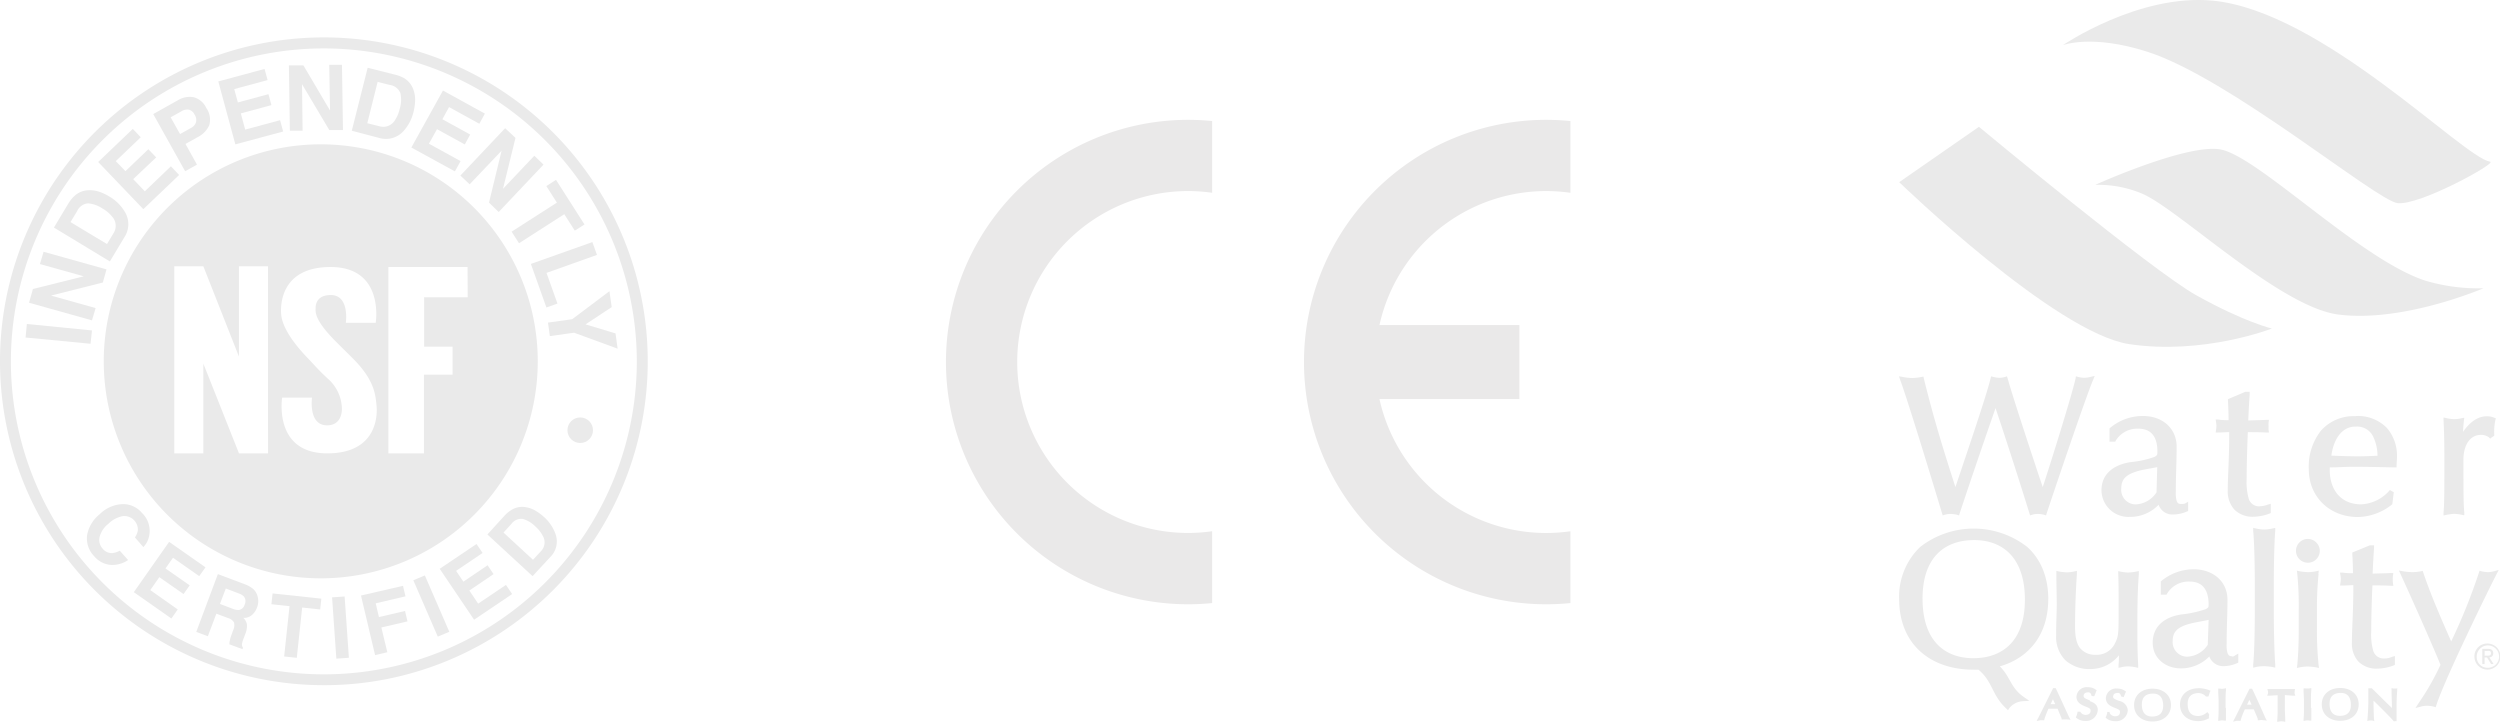 <svg xmlns="http://www.w3.org/2000/svg" viewBox="0 0 516.36 149.15"><defs><style>.cls-1{fill:#eaeaea;}.cls-2{fill:#eae9e9;fill-rule:evenodd;}</style></defs><title>Recurso 2</title><g id="Capa_2" data-name="Capa 2"><g id="Capa_1-2" data-name="Capa 1"><path class="cls-1" d="M66.89,141.52A66.9,66.9,0,0,1,40.85,13,66.9,66.9,0,0,1,92.92,136.26,66.47,66.47,0,0,1,66.89,141.52ZM66.89,10a64.64,64.64,0,1,0,64.64,64.64A64.71,64.71,0,0,0,66.89,10Z"/><path class="cls-1" d="M19,68.25,18.7,71,5.28,69.71l.27-2.79Z"/><path class="cls-1" d="M6,62.53l.8-2.84,10.5-2.62L8.25,54.54,9,52l13,3.64-.76,2.71-10.7,2.7,9.21,2.58L19,66.17Z"/><path class="cls-1" d="M15.47,40.39a4.46,4.46,0,0,1,2.65-1.09,6,6,0,0,1,2.36.3,10.44,10.44,0,0,1,2,.93,9,9,0,0,1,3.34,3.28A4.88,4.88,0,0,1,25.69,49l-3,5L11.14,47l3-5A7.1,7.1,0,0,1,15.47,40.39Zm-.91,5.48,7.54,4.54,1.34-2.23a2.81,2.81,0,0,0-.25-3.4,6.93,6.93,0,0,0-2-1.7,6.32,6.32,0,0,0-3-1.08,2.73,2.73,0,0,0-2.27,1.63Z"/><path class="cls-1" d="M29.07,28.35l-5.16,4.93,2,2.07,4.73-4.53,1.62,1.69L27.51,37l2.4,2.51,5.39-5.16L37,36.14,29.6,43.2l-9.32-9.74,7.15-6.84Z"/><path class="cls-1" d="M43.23,25.84a5.14,5.14,0,0,1-2.47,2.52l-2.45,1.37L40.68,34l-2.44,1.37L31.65,23.56l5.05-2.83a4.67,4.67,0,0,1,3.3-.65,4.07,4.07,0,0,1,2.62,2.24A4.18,4.18,0,0,1,43.23,25.84ZM39,22.65a2.27,2.27,0,0,0-1.53.34l-2.22,1.24,1.94,3.46,2.22-1.24a2.15,2.15,0,0,0,1.07-1.16,2,2,0,0,0-.28-1.6A1.86,1.86,0,0,0,39,22.65Z"/><path class="cls-1" d="M55.27,16.54,48.38,18.4l.75,2.76,6.32-1.71.61,2.26-6.32,1.71.9,3.35,7.21-1.95.63,2.34-9.87,2.66-3.52-13,9.55-2.58Z"/><path class="cls-1" d="M59.67,13.51l3,0,5.5,9.32L68,13.39l2.63,0,.21,13.48-2.82,0-5.64-9.48L62.5,27l-2.63,0Z"/><path class="cls-1" d="M83.53,16.18a4.46,4.46,0,0,1,1.81,2.22,6,6,0,0,1,.4,2.35,10.45,10.45,0,0,1-.3,2.23,9,9,0,0,1-2.16,4.16,4.88,4.88,0,0,1-5,1.34L72.66,27,75.94,14l5.64,1.42A7.1,7.1,0,0,1,83.53,16.18ZM78,16.91l-2.14,8.54,2.52.63a2.81,2.81,0,0,0,3.18-1.23,6.93,6.93,0,0,0,1-2.39,6.32,6.32,0,0,0,.14-3.22,2.73,2.73,0,0,0-2.22-1.7Z"/><path class="cls-1" d="M99,25.56l-6.25-3.44-1.38,2.51,5.74,3.16L96,29.84l-5.74-3.16-1.67,3,6.54,3.6-1.17,2.12-9-4.93L91.49,18.7l8.66,4.77Z"/><path class="cls-1" d="M104.33,26.48l2.14,2L103.89,39l6.47-6.83L112.26,34,103,43.79l-2-1.94,2.6-10.72L97,38.07l-1.91-1.81Z"/><path class="cls-1" d="M120.72,46.36l-2,1.28-2.17-3.4-9.35,6-1.53-2.39,9.35-6-2.18-3.42,2-1.28Z"/><path class="cls-1" d="M122.35,50l.95,2.65-10.42,3.71,2.26,6.34-2.28.81-3.21-9Z"/><path class="cls-1" d="M127.13,68.86l.44,3.16-9-3.3-5,.7-.39-2.79,5-.7,7.7-5.79.46,3.29L120.94,67Z"/><path class="cls-1" d="M25.59,104.12a5.11,5.11,0,0,1,3.73,1.82,5.15,5.15,0,0,1,1.48,4.8A4.62,4.62,0,0,1,29.61,113L27.87,111a3.64,3.64,0,0,0,.6-1.4,2.81,2.81,0,0,0-3.1-3,5.77,5.77,0,0,0-3,1.6A5.06,5.06,0,0,0,20.55,111a2.65,2.65,0,0,0,.65,2.32,2.43,2.43,0,0,0,2,.92,4,4,0,0,0,1.53-.5l1.73,1.93a5.75,5.75,0,0,1-3.66,1,5,5,0,0,1-3.33-1.77,5.27,5.27,0,0,1-1.49-4.3,7.15,7.15,0,0,1,2.59-4.37A7.08,7.08,0,0,1,25.59,104.12Z"/><path class="cls-1" d="M41.15,119l-5.42-3.8-1.55,2.21,5,3.49-1.27,1.8-5-3.49-1.87,2.67,5.67,4-1.31,1.87-7.76-5.44,7.29-10.39,7.51,5.26Z"/><path class="cls-1" d="M52.35,121.7a3.09,3.09,0,0,1,.78,1.24,4,4,0,0,1,.21,1.22,3.61,3.61,0,0,1-.26,1.33,3.85,3.85,0,0,1-1,1.5,2.52,2.52,0,0,1-1.83.63A2.34,2.34,0,0,1,51,129a4.23,4.23,0,0,1-.36,2l-.3.8a6.51,6.51,0,0,0-.35,1.13,1.06,1.06,0,0,0,.2.85l-.11.3-2.7-1q0-.44.08-.7a6.33,6.33,0,0,1,.28-1.06l.4-1.11a2.42,2.42,0,0,0,.19-1.66,2.08,2.08,0,0,0-1.25-.9l-2.39-.9-1.76,4.66-2.39-.9L45,118.58l5.59,2.11A5.37,5.37,0,0,1,52.35,121.7Zm-5.71-.15-1.21,3.19,2.63,1a3,3,0,0,0,1.25.25,1.43,1.43,0,0,0,1.2-1.07,1.61,1.61,0,0,0-.12-1.7,2.56,2.56,0,0,0-1.05-.64Z"/><path class="cls-1" d="M66.37,123.65l-.24,2.23-3.72-.4L61.3,135.87l-2.61-.28L59.8,125.2l-3.74-.4.24-2.23Z"/><path class="cls-1" d="M72.06,135.86l-2.59.18-.88-12.66,2.59-.18Z"/><path class="cls-1" d="M74.56,123l8.68-2,.51,2.17-6.15,1.44.67,2.84,5.39-1.26.5,2.15-5.39,1.26L80,134.72l-2.53.59Z"/><path class="cls-1" d="M92.8,130.49l-2.38,1-5.05-11.64,2.38-1Z"/><path class="cls-1" d="M99.68,114.21l-5.48,3.7,1.51,2.23,5-3.39,1.23,1.83-5,3.39,1.82,2.71,5.74-3.87,1.28,1.89L97.92,128l-7.1-10.52,7.6-5.12Z"/><path class="cls-1" d="M105.84,105.21a4.14,4.14,0,0,1,2.63-.47,5.69,5.69,0,0,1,2.11.73,10,10,0,0,1,1.71,1.25,8.54,8.54,0,0,1,2.47,3.64,4.51,4.51,0,0,1-1.1,4.69L110,119l-9.33-8.61,3.65-4A6.49,6.49,0,0,1,105.84,105.21ZM104,110l6.09,5.62,1.64-1.77a2.61,2.61,0,0,0,.39-3.15,6.61,6.61,0,0,0-1.51-1.93,6,6,0,0,0-2.59-1.58,2.51,2.51,0,0,0-2.38,1Z"/><path class="cls-1" d="M66.25,29.81a44.82,44.82,0,1,0,44.82,44.82A44.82,44.82,0,0,0,66.25,29.81ZM55.36,93.64h-6L42,75.1V93.64H36V55h6l7.35,18.64V55h6Zm12.24,0c-11.21,0-9.32-11.52-9.32-11.52l6.17,0s-.83,5.73,3.11,5.73c2.8,0,3.06-2.56,3.06-3.38a8.48,8.48,0,0,0-3-6.34c-1.69-1.57-2.82-2.85-3.83-3.93C59.69,70,58.28,67,58.08,65c-.14-1.42-.46-9.85,10.2-9.85,11.21,0,9.32,11.52,9.32,11.52l-6.17,0s.83-5.73-3.11-5.73c-2.8,0-3.13,1.83-3.13,2.65s-.4,2.38,4.29,7.07c1.3,1.3,2.38,2.35,3.29,3.27h0c4.67,4.6,4.8,7.76,5,9.88C77.93,85.21,78.25,93.64,67.6,93.64Zm29-32.24h-9v10.2h5.88v5.79H87.56V93.64H80.22V55.15H96.57Z"/><circle class="cls-1" cx="119.84" cy="88.86" r="2.64"/><path class="cls-2" d="M250.36,109.73v14.83c-1.62.16-3.27.25-4.95.25a50,50,0,1,1,0-100.06c1.67,0,3.33.09,4.95.25V39.82a35,35,0,0,0-4.95-.36,35.31,35.31,0,1,0,0,70.62,35,35,0,0,0,4.95-.36Z"/><path class="cls-2" d="M284.92,67.14h28.9V82.43h-28.9a35.27,35.27,0,0,0,39.44,27.3v14.83c-1.64.16-3.29.25-5,.25a50,50,0,1,1,0-100.06c1.67,0,3.33.09,5,.25V39.82a35.27,35.27,0,0,0-39.44,27.32Z"/><path class="cls-1" d="M392.26,37.63l16.48-11.44S444.46,55.89,453.65,61c9.87,5.51,15.59,6.86,15.59,6.86s-14.15,5.51-29.45,3.22-47.54-33.47-47.54-33.47"/><path class="cls-1" d="M514.33,33.39c1.53.25-14.7,9.15-19.15,8.56s-34.7-25.85-51.69-31.27C432,7,426.07,9.33,426.07,9.33S441.66-1.31,457,.13c22.58,2.16,51.61,32.29,57.28,33.26"/><path class="cls-1" d="M432.85,38.14s18.68-8.43,25.68-7.29c7.71,1.27,28.85,22.71,42.41,27.12a38.38,38.38,0,0,0,12,1.57s-16.61,7.16-30,5.42c-12.12-1.57-33.26-22-40.59-25a23.28,23.28,0,0,0-9.49-1.78"/><path class="cls-1" d="M515.51,86.4l-.47-.17a3.58,3.58,0,0,0-1.44-.25c-1.74,0-3.47,1.14-4.87,3.22,0-.59.08-1.31.17-2.29l.08-.64-.64.13a6.13,6.13,0,0,1-1.48.17,7,7,0,0,1-1.57-.21l-.59-.13,0,.59c.17,3.43.17,6.19.17,8.26v1.27c0,4.49,0,7.58-.17,9.53l0,.59.59-.13a11.48,11.48,0,0,1,1.57-.21,8.84,8.84,0,0,1,1.48.17l.64.13,0-.64c-.17-1.82-.17-3.9-.17-10.89,0-3,1.4-5.08,3.6-5.08a2.77,2.77,0,0,1,1.61.47l.3.3.34-.25.3-.21.21-.13v-.25a11.62,11.62,0,0,1,.25-3.05Zm-29.28,7.84c-1.48,0-3.18-.08-4.7-.13.34-2.71,1.78-6.06,5.08-6a3.68,3.68,0,0,1,3.6,2.16,9.3,9.3,0,0,1,.85,3.86c-1.57.08-3.26.13-4.83.13m.3-8.3a9,9,0,0,0-7.16,3,12,12,0,0,0-2.5,8c0,5.55,4.19,9.83,10.17,9.83a11.63,11.63,0,0,0,6.95-2.54l.13-.13.3-2.46-.47-.25-.34-.21-.25.3a8.26,8.26,0,0,1-5.68,2.67c-4.19,0-6.44-3-6.48-6.95v-.68c1.61,0,3.22-.13,4.83-.13,2.84,0,5.68.08,8.56.13H495l0-.42c0-.51.08-1.06.08-1.61A8.79,8.79,0,0,0,493,88.39a8.37,8.37,0,0,0-6.44-2.46m-19.74,18.64a2.21,2.21,0,0,1-2.37-1.61,12.48,12.48,0,0,1-.42-4c0-3,.17-8.26.25-9.7,1,0,2.58,0,3.81.08l.55,0-.08-.55a4.6,4.6,0,0,1,0-.76,4.12,4.12,0,0,1,0-.76l.08-.55-.55,0c-1.48.08-2.92.08-3.73.13.08-1.78.17-3.6.3-5.42l0-.51h-.81l-.08,0-3.6,1.53v.34c.08,1.48.13,2.92.13,4-.51,0-1.23,0-2.12-.13l-.55,0,.08.55a5.41,5.41,0,0,1,.08.72,5.74,5.74,0,0,1-.08.85l-.08.55.55,0c.85,0,1.57-.08,2.25-.08,0,5.68-.3,9.15-.3,12a5.62,5.62,0,0,0,1.36,4,5.34,5.34,0,0,0,4,1.48,9.89,9.89,0,0,0,3.22-.64l.3-.13v-1.91l-.59.17a4.8,4.8,0,0,1-1.65.34m-21.35-2.88a5.4,5.4,0,0,1-4.28,2.5,3,3,0,0,1-3-3.35c0-1.95,1.14-2.75,2.84-3.35,1.44-.51,3.18-.68,4.58-1Zm5.08,2.42c-.59,0-.76-.21-.93-.68a6.06,6.06,0,0,1-.17-1.82c0-3.35.17-6.31.17-9.32,0-3.81-2.92-6.36-6.95-6.36a10.46,10.46,0,0,0-6.74,2.42l-.17.13v2.75h1.19L437,91a5.21,5.21,0,0,1,4.66-2.46c2.92,0,3.9,2,3.94,4.58,0,.81,0,.89-.55,1.23a20.17,20.17,0,0,1-5,1.1c-3.56.55-6.06,2.5-6,5.93a5.56,5.56,0,0,0,5.8,5.38h0a8.12,8.12,0,0,0,6-2.5,3,3,0,0,0,3.05,2,7.21,7.21,0,0,0,2.75-.59l.3-.13v-1.91l-.68.38a2.61,2.61,0,0,1-.76.08m-20-26.06a6.54,6.54,0,0,1-1.27-.17l-.47-.13-.08.47c-.68,3.14-5.08,17.29-6.78,22.41-1.78-5.3-6.14-18.47-7.25-22.46l-.13-.42-.42.13a4,4,0,0,1-1.19.17,5.72,5.72,0,0,1-1.19-.17l-.47-.13-.13.47c-.89,3.73-5.42,16.91-7.25,22.41-3-9.32-4.58-14.62-6.52-22.41l-.08-.42-.42.08a10.1,10.1,0,0,1-1.91.21,9.73,9.73,0,0,1-1.91-.21l-.81-.13.25.76c1.57,4.19,7.33,23.18,8.64,27.54l.13.42.42-.13a4.57,4.57,0,0,1,1.27-.17,6.54,6.54,0,0,1,1.27.17l.42.13.13-.42c2.25-6.82,5.8-17.16,7.41-21.74,2.5,7.5,4.79,14.62,7,21.74l.13.42.42-.13a4.29,4.29,0,0,1,1.23-.17,6.13,6.13,0,0,1,1.23.17l.42.13.13-.42c1.4-4.24,8-23.81,9.58-27.54l.34-.85-.89.21a4.57,4.57,0,0,1-1.27.17"/><path class="cls-1" d="M513.18,135.42h.51c.42,0,.81,0,.81-.51s-.34-.47-.68-.47h-.64v1Zm-.47-1.4h1.19c.72,0,1.06.3,1.06.89a.77.77,0,0,1-.81.85l.89,1.4h-.51l-.85-1.36h-.51v1.36h-.47V134Zm1,3.9a2.31,2.31,0,1,0-2.16-2.33,2.21,2.21,0,0,0,2.16,2.33m0-5a2.69,2.69,0,1,1-2.63,2.67,2.62,2.62,0,0,1,2.63-2.67"/><path class="cls-1" d="M515.09,118a4.37,4.37,0,0,1-1.27.17,6.54,6.54,0,0,1-1.27-.17l-.42-.13-.13.42a118.21,118.21,0,0,1-5.72,14.19c-2.16-4.91-4.19-9.53-5.76-14.19l-.13-.38L500,118a8.84,8.84,0,0,1-1.82.17,13.24,13.24,0,0,1-1.82-.17l-.89-.17.38.81c1.14,2.46,6.27,13.85,8.22,18.68a52.91,52.91,0,0,1-4.53,7.92l-.64,1,1.14-.3a4.66,4.66,0,0,1,1.31-.17,7,7,0,0,1,1.31.17l.42.13.13-.42c1.69-5.3,10.93-24.15,12.41-27l.47-.93Zm-22.54,18a2.25,2.25,0,0,1-2.37-1.57,12.21,12.21,0,0,1-.42-3.94c0-3,.17-8.13.25-9.58,1,0,2.58,0,3.77.08l.55,0-.08-.55a6.89,6.89,0,0,1,0-1.53l.08-.55-.55,0c-1.44.08-2.92.08-3.73.13.08-1.78.17-3.56.3-5.34l0-.51h-.81l-.08,0-3.6,1.48v.34c.08,1.44.13,2.88.13,3.94-.51,0-1.23,0-2.12-.13l-.55,0,.08.55a5.41,5.41,0,0,1,.08.72,7.13,7.13,0,0,1-.08.85l-.08.55.55,0c.81,0,1.53-.08,2.2-.08,0,5.59-.3,9-.3,11.86a5.51,5.51,0,0,0,1.36,3.94,5.32,5.32,0,0,0,4,1.44,9.89,9.89,0,0,0,3.22-.64l.3-.13V135.5l-.59.17a4,4,0,0,1-1.57.34m-13.64-17.5.08-.64-.59.13a7.93,7.93,0,0,1-1.69.17A11.49,11.49,0,0,1,475,118l-.59-.13.08.64a68.8,68.8,0,0,1,.3,7.33V130c0,2.37-.08,5.08-.3,7.33l-.08.64.59-.13a7.93,7.93,0,0,1,1.69-.17,11.49,11.49,0,0,1,1.69.17l.59.13-.08-.64a68.6,68.6,0,0,1-.34-7.33v-4.11a69.12,69.12,0,0,1,.34-7.33m-2.25-7.25a2.46,2.46,0,1,0,2.5,2.46,2.5,2.5,0,0,0-2.5-2.46m-7,14.7v-5.08c0-3.6.08-8.73.3-11.31l0-.59-.59.13a8.06,8.06,0,0,1-1.69.21,7.73,7.73,0,0,1-1.69-.21l-.59-.13,0,.59c.25,2.58.34,7.71.34,11.31V126c0,3.6-.08,8.73-.34,11.31l0,.59.59-.13a7.93,7.93,0,0,1,1.69-.17,12.08,12.08,0,0,1,1.69.17l.59.13,0-.64c-.21-2.58-.3-7.67-.3-11.27M456,133.17a5.28,5.28,0,0,1-4.24,2.46,3,3,0,0,1-3-3.3c0-1.91,1.14-2.71,2.84-3.3,1.44-.47,3.18-.68,4.58-1Zm5,2.37c-.59,0-.72-.21-.93-.68a5.78,5.78,0,0,1-.17-1.78c0-3.3.17-6.23.17-9.19,0-3.77-2.92-6.27-6.91-6.31a10.53,10.53,0,0,0-6.69,2.37l-.17.13v2.75h1.19l.13-.25a5.14,5.14,0,0,1,4.62-2.46c2.92,0,3.86,2,3.94,4.49,0,.81,0,.85-.55,1.19a22.48,22.48,0,0,1-5,1.1c-3.56.51-6,2.46-6,5.85s2.88,5.3,5.76,5.3h0a8.15,8.15,0,0,0,5.93-2.46,3.06,3.06,0,0,0,3,2A7,7,0,0,0,462,137l.3-.13V135l-.68.38a.74.74,0,0,1-.64.21m-21.31-17.33a9.85,9.85,0,0,1-1.57-.17l-.59-.13,0,.59c.08,1.86.08,4.32.08,6.44,0,6.23,0,6.36-.81,8a4.17,4.17,0,0,1-4,2.25,3.92,3.92,0,0,1-3.09-1.31c-.55-.64-1.1-1.78-1.1-4.45,0-3.86.17-7.88.38-10.93l0-.64-.59.13a6.72,6.72,0,0,1-1.53.17,10.41,10.41,0,0,1-1.57-.17l-.55-.13v.59c0,2.2.08,4.41.08,6.27s-.13,3.73-.13,6.52a6.84,6.84,0,0,0,1.91,5.08,7.43,7.43,0,0,0,5.21,1.82h0a7.51,7.51,0,0,0,5.85-2.84c0,.64,0,1.31-.08,1.95l0,.64.59-.13a5.8,5.8,0,0,1,1.44-.17,8.35,8.35,0,0,1,1.44.17l.59.13,0-.59c-.13-2.2-.17-4.53-.17-6.82,0-4.19,0-7.88.3-11.95l0-.64-.59.13a8,8,0,0,1-1.53.17m-32,17.71c-6,0-10.51-3.6-10.55-12.2s4.53-12.16,10.55-12.2,10.55,3.64,10.59,12.2-4.53,12.16-10.59,12.2m15.42-12.2c0-4.58-1.57-8.26-4.32-10.76a18,18,0,0,0-22.16,0,14.2,14.2,0,0,0-4.32,10.76c0,4.58,1.57,8.26,4.32,10.76s6.57,3.81,11.06,3.81a8.16,8.16,0,0,0,1,0c3,2.5,2.71,5.21,5.72,8l.38.38.3-.47a3.87,3.87,0,0,1,2.75-1.4l1.36-.08-1.1-.76c-2.8-1.91-2.75-4.11-5-6.36,6.1-1.74,10-6.65,10-13.85"/><path class="cls-1" d="M473.95,143a.32.32,0,0,1,0-.17l0-.13.08-.38-.47,0c-.81,0-1.57,0-2.37,0s-1.57,0-2.37,0h-.51l.13.47a.32.32,0,0,1,0,.17.25.25,0,0,1,0,.17l0,.13-.17.42.55,0c.42,0,1-.08,1.61-.08v2.88c0,.72,0,1.44-.08,2.2v.08l0,.34.47-.08a1.74,1.74,0,0,1,.76,0h.08l.34.08v-.42c0-.72-.08-1.48-.08-2.2v-2.92l1.61.13h.13l.42,0-.17-.55a.25.25,0,0,0,0-.17m-9.32,2.58h-.47l.47-1,.47,1h-.47m.59-3.09,0-.08v-.13h0v0l-.08,0h-.47l-.08.17c-1,2-2,4-3,6l-.08.13-.25.51.72-.17a.75.75,0,0,1,.25,0,.54.54,0,0,1,.25,0h.08l.25,0,.08-.3a14.19,14.19,0,0,1,.81-2.08h1.86c.25.68.68,1.53.81,2v0l0,.25.3,0a2.14,2.14,0,0,1,.85,0l.17,0,.55.08-.34-.64c-.34-.81-1.74-3.94-2.67-5.89m12.12,3.9v-1.48c0-.72,0-1.44.08-2.2v-.42l-.42.08a1.46,1.46,0,0,1-.38,0,1.17,1.17,0,0,1-.38,0h-.08l-.34,0,0,.42c0,.72.08,1.48.08,2.2v1.48c0,.72,0,1.44-.08,2.2v.08l0,.34.42-.08a1.74,1.74,0,0,1,.76,0h.08l.34,0,0-.42c0-.72,0-1.48,0-2.2m17.63-4-.13,0c-.08,0-.13,0-.21,0s-.17,0-.21,0l-.13,0-.38-.08,0,.47c0,1.06.08,2.37.08,3.64-1.14-1.1-2.8-2.75-4.07-4l-.08-.08-.3,0h-.42v.38c0,.34,0,1.19,0,2.25v0c0,1.1-.13,3.26-.17,3.6l0,.13-.08.38.51-.08a.75.75,0,0,1,.25,0,.32.32,0,0,1,.21,0l.13,0,.38.13-.08-.51c0-.25-.08-2.12-.08-2.84v-.89c1.4,1.36,2.84,2.8,4.07,4.11v.13h.13l.08.08.08-.08H495v-.38c0-.38,0-2.25,0-3.14,0-.64.08-2.33.13-2.8v-.13l0-.42Zm-35.34,4v-1.44c0-.72,0-1.44.08-2.2h0v-.42l-.42.08a1.74,1.74,0,0,1-.76,0h-.08l-.34,0,0,.42c0,.72.08,1.44.08,2.2v1.44c0,.72,0,1.44-.08,2.2v.08l0,.34.42-.08a1.74,1.74,0,0,1,.76,0h.08l.34,0,0-.42c0-.72,0-1.48,0-2.2m23.6,1.65c-1.31,0-2.16-.64-2.2-2.37s.89-2.33,2.2-2.37,2.16.64,2.2,2.37-.89,2.33-2.2,2.37m0-5.76v0c-2.16,0-3.81,1.27-3.81,3.39s1.65,3.39,3.81,3.39h0c2.16,0,3.81-1.27,3.81-3.39s-1.65-3.39-3.81-3.39m-45.67,2.67c-.76-.3-1.27-.47-1.27-.93h-.08l-.17,0h.3c0-.42.3-.68.85-.72s.64.3.76.59l0,.13.3.08.25.08.08-.21c.17-.38.21-.55.3-.72l0,0,.13-.21-.25-.17a2.64,2.64,0,0,0-1.57-.47,2.12,2.12,0,0,0-2.37,1.95c0,1.19.93,1.65,1.65,1.95s1.31.47,1.27.89v.08c0,.47-.3.85-1,.85a1.27,1.27,0,0,1-1.14-.68l0-.08v-.13h0l0,0-.08,0h-.42l0,.21a3.12,3.12,0,0,1-.25.76l0,0-.08.21.21.17a2.8,2.8,0,0,0,1.74.55h0a2.39,2.39,0,0,0,2.63-2.25,2.13,2.13,0,0,0-1.69-1.91m-13.77.64h-.47l.47-1,.47,1h-.47m.59-3.09,0-.08v-.13h0v0l-.08,0h-.47l-.08.17c-1,2-2,4-3,6l-.08.13-.25.51.72-.17a.75.75,0,0,1,.25,0,.54.54,0,0,1,.25,0h.08l.25,0,.08-.3a21.67,21.67,0,0,1,.81-2.08h1.91c.25.72.64,1.53.81,2v0l0,.21.3,0a1.59,1.59,0,0,1,.42,0,1.44,1.44,0,0,1,.42,0l.17,0,.55.08-.34-.64c-.38-.76-1.78-3.9-2.71-5.85m7,2.46c-.76-.3-1.27-.47-1.27-.93h-.08l-.21,0h.3c0-.42.3-.68.85-.72s.64.3.76.59l0,.13.34.08.25,0,.08-.21c.17-.38.21-.55.3-.72l0-.08.13-.21-.25-.17a2.64,2.64,0,0,0-1.57-.47,2.12,2.12,0,0,0-2.37,1.95c0,1.19.93,1.65,1.65,1.95s1.31.47,1.27.89v.08c0,.47-.3.81-1,.85a1.27,1.27,0,0,1-1.14-.68l0-.08V147h-.08l0,0-.08,0h-.42l0,.21a3.12,3.12,0,0,1-.25.76l0,0-.08.21.21.17a2.75,2.75,0,0,0,1.69.55h0a2.4,2.4,0,0,0,2.63-2.29c0-1.1-.89-1.53-1.61-1.78m22.41-2.67c-2.16,0-3.81,1.27-3.81,3.39s1.65,3.39,3.73,3.39a4.17,4.17,0,0,0,2.08-.51l.13,0,0-.13.08-.08-.08-.08.08-.47v-.08l-.13-.21-.08-.13-.17-.17-.21.17a2.83,2.83,0,0,1-1.65.64c-1.31,0-2.16-.64-2.2-2.37s.89-2.33,2.2-2.37h.08a2.18,2.18,0,0,1,1.44.64l.08.08h.47l.08-.17a5.27,5.27,0,0,1,.21-.64l0-.08.17-.3-.38-.17a6.83,6.83,0,0,0-2.2-.38M444.59,148c-1.31,0-2.16-.64-2.2-2.37s.89-2.33,2.2-2.37,2.16.64,2.2,2.37-.89,2.33-2.2,2.37m0-5.76c-2.16,0-3.81,1.27-3.81,3.39s1.65,3.39,3.81,3.39,3.81-1.27,3.81-3.39-1.65-3.39-3.81-3.39"/></g></g></svg>